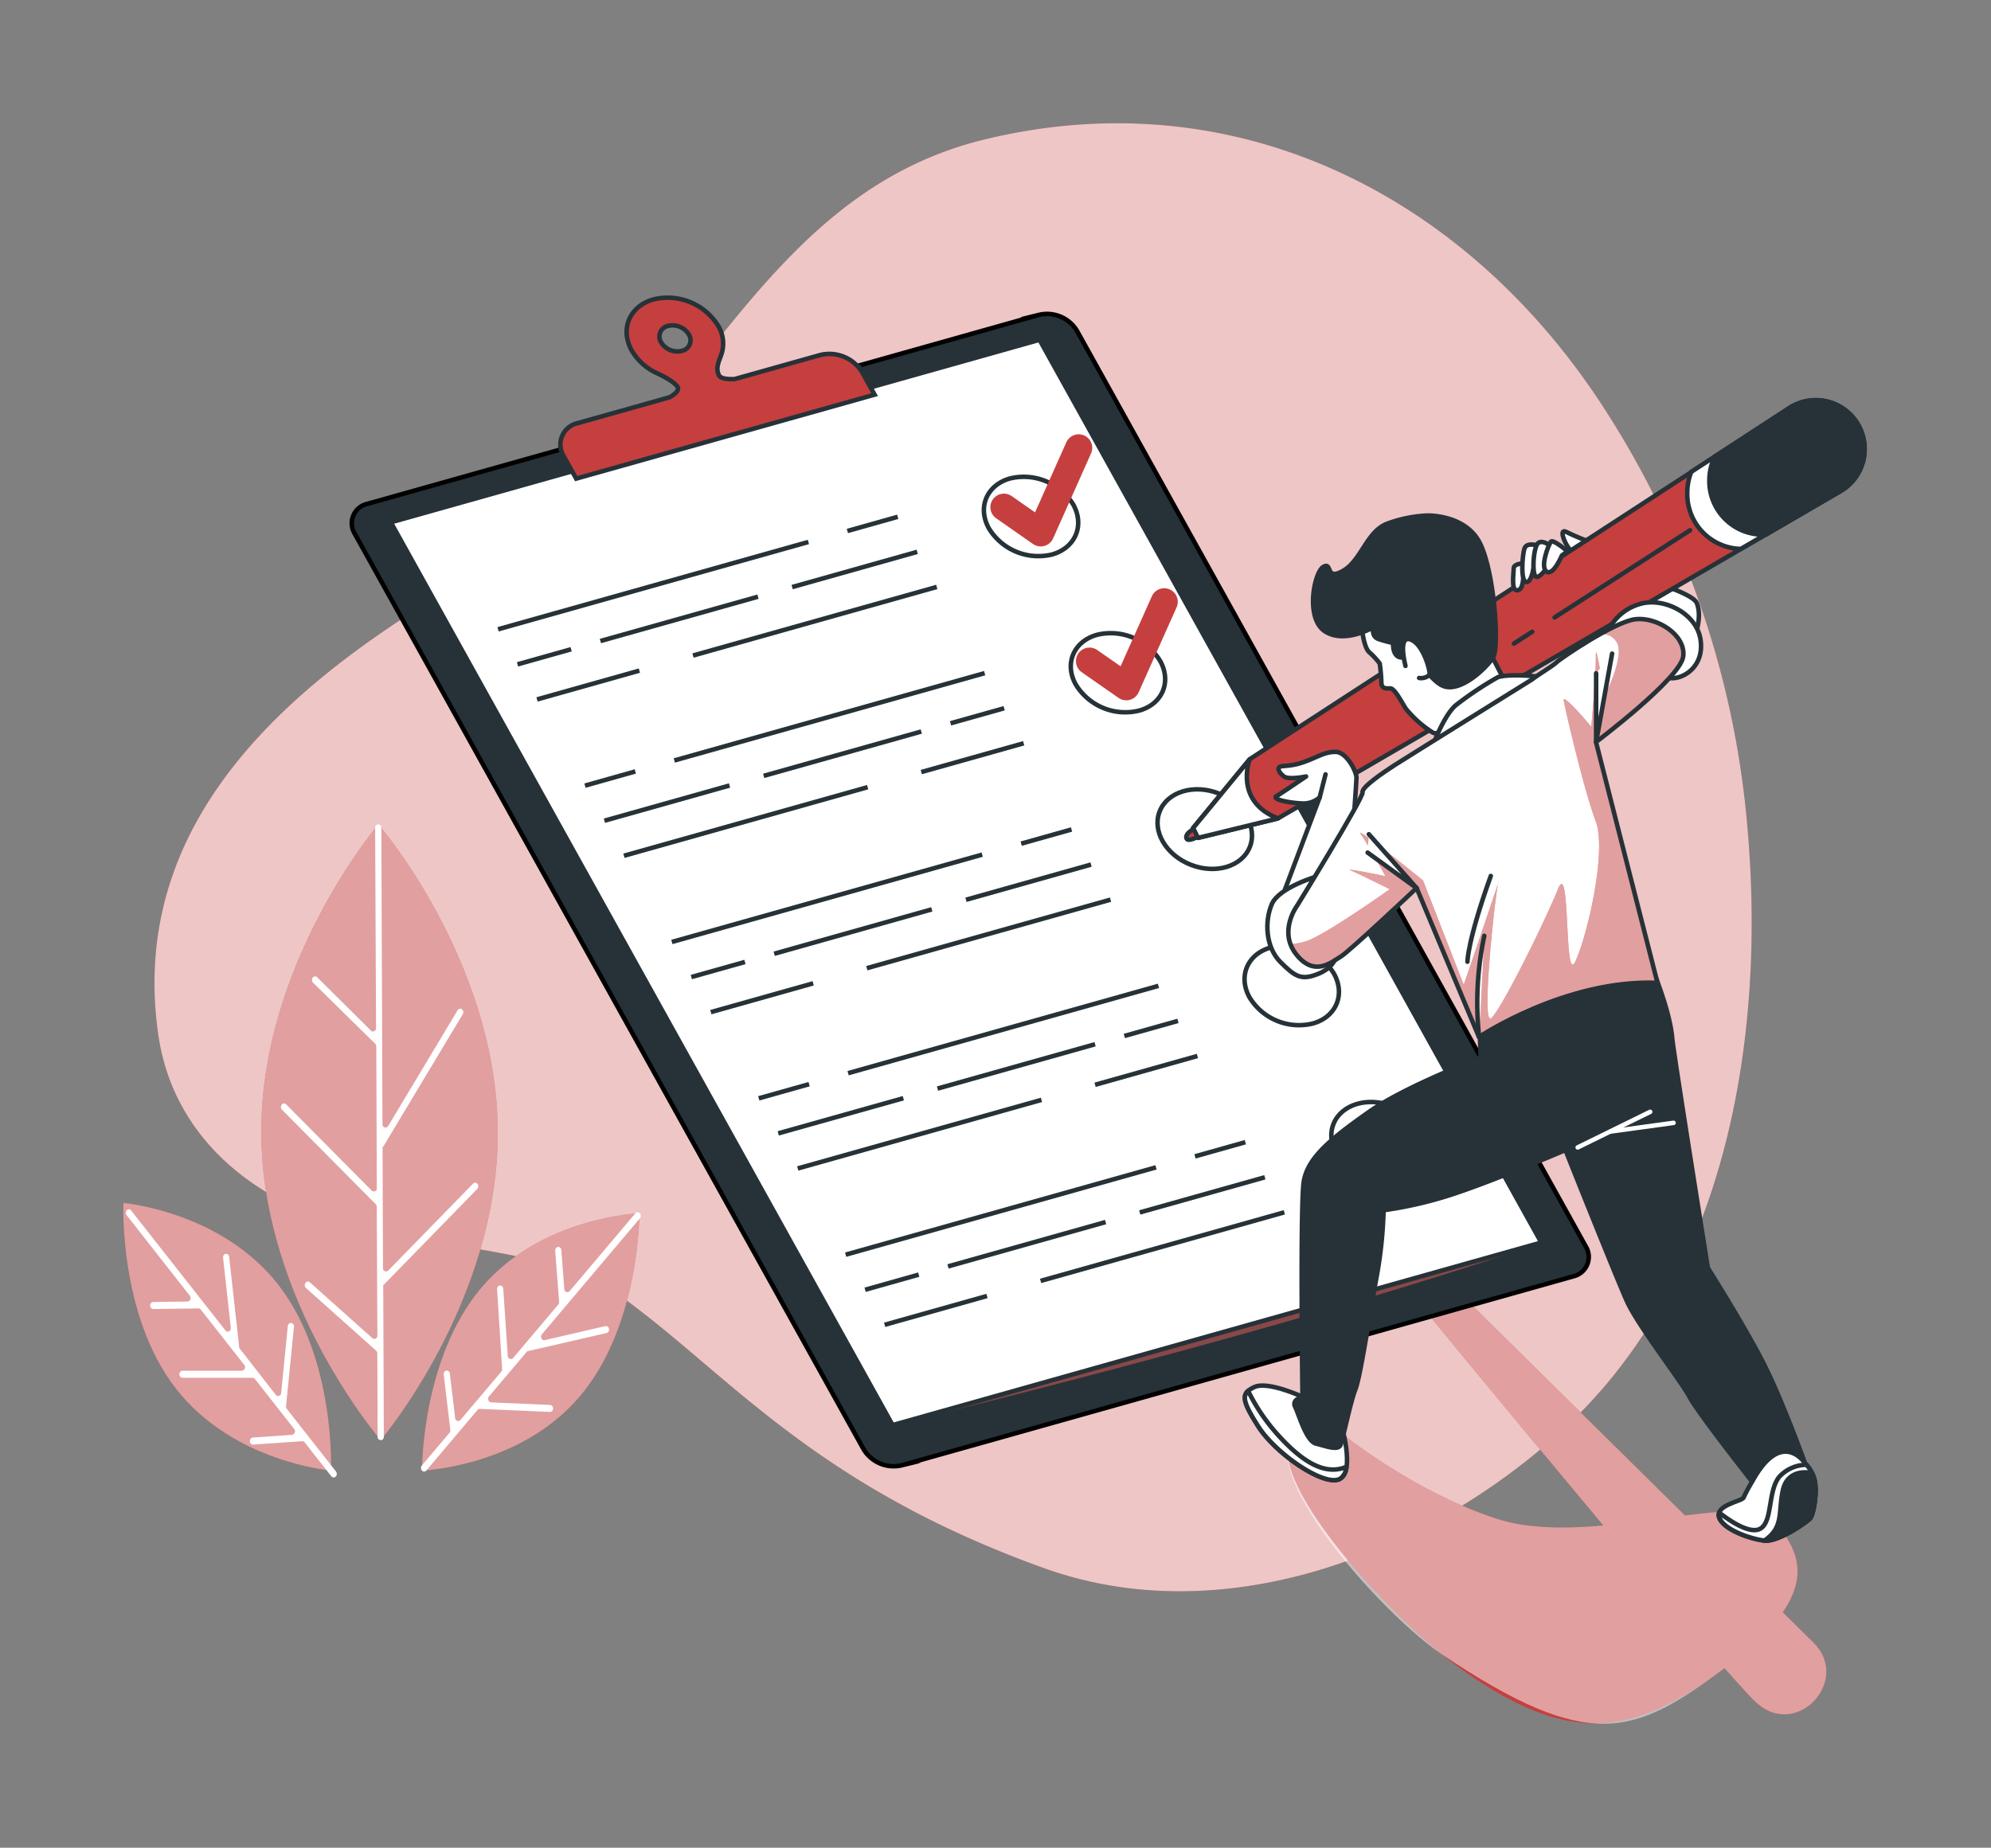 <?xml version="1.0" encoding="UTF-8" standalone="no"?>
<svg
   viewBox="0 0 322.667 299.525"
   version="1.1"
   id="svg210"
   sodipodi:docname="checklist-bro.svg"
   width="322.667"
   height="299.525"
   inkscape:version="1.1.1 (3bf5ae0d25, 2021-09-20)"
   xmlns:inkscape="http://www.inkscape.org/namespaces/inkscape"
   xmlns:sodipodi="http://sodipodi.sourceforge.net/DTD/sodipodi-0.dtd"
   xmlns="http://www.w3.org/2000/svg"
   xmlns:svg="http://www.w3.org/2000/svg">
  <rect x="0" y="0" width="322.667" height="299.525" fill="#808080" stroke="none"/>
  <sodipodi:namedview
     id="namedview212"
     pagecolor="#ffffff"
     bordercolor="#666666"
     borderopacity="1.0"
     inkscape:pageshadow="2"
     inkscape:pageopacity="0.0"
     inkscape:pagecheckerboard="0"
     showgrid="false"
     fit-margin-left="20"
     lock-margins="true"
     fit-margin-top="20"
     fit-margin-right="20"
     fit-margin-bottom="20"
     inkscape:zoom="1.1907678"
     inkscape:cx="179.29608"
     inkscape:cy="217.92661"
     inkscape:window-width="1920"
     inkscape:window-height="1027"
     inkscape:window-x="-8"
     inkscape:window-y="-8"
     inkscape:window-maximized="1"
     inkscape:current-layer="svg210" />
  <defs
     id="defs5">
    <clipPath
       id="freepik--clip-path--inject-718">
      <path
         d="m 391,183.89 c -4.62,0.54 -16.59,8.7 -17.41,9.52 -0.82,0.82 -4.08,2.72 -5.44,3.81 0,0 -28,17.41 -30.47,19 -2.47,1.59 -7.34,4.9 -7.07,6 0.27,1.1 -14.42,25 -14.42,25 0,0 -4.35,5.72 -0.27,10.88 4.08,5.16 7.89,1.64 9.79,0.55 1.9,-1.09 16.87,-15.24 16.87,-15.24 l 13.8,33 c 0,0 19.11,-12.81 39.52,-12 l -13.61,-53.32 c 0,0 18.78,-14.14 19.32,-19 0.54,-4.86 -5.96,-8.75 -10.61,-8.2 z"
         style="fill:#ffffff;stroke:#263238;stroke-linecap:round;stroke-linejoin:round"
         id="path2" />
    </clipPath>
  </defs>
  <g
     id="freepik--background-simple--inject-718"
     transform="matrix(0.732,0,0,0.732,-21.186,-34.231)">
    <path
       d="M 415.83,230.1 A 201.81,201.81 0 0 0 382.2,134.32 C 351.46,88.87 301.29,64.32 246.71,77.7 195.1,90.36 182,146.24 139,171 c -33,19 -83,50 -75,105 2.61,17.93 14.48,31 30.76,38.37 22.26,10.05 53.39,6 73.24,20.63 23,17 42,41 92,59 39.55,14.24 84.15,-2.8 114,-29.75 36.82,-33.17 46,-86.66 41.83,-134.15 z"
       style="fill:#c53f3f"
       id="path7" />
    <path
       d="M 415.83,230.1 A 201.81,201.81 0 0 0 382.2,134.32 C 351.46,88.87 301.29,64.32 246.71,77.7 195.1,90.36 182,146.24 139,171 c -33,19 -83,50 -75,105 2.61,17.93 14.48,31 30.76,38.37 22.26,10.05 53.39,6 73.24,20.63 23,17 42,41 92,59 39.55,14.24 84.15,-2.8 114,-29.75 36.82,-33.17 46,-86.66 41.83,-134.15 z"
       style="opacity:0.7;fill:#ffffff"
       id="path9" />
  </g>
  <g
     id="freepik--Shadow--inject-718"
     transform="matrix(0.732,0,0,0.732,-21.186,-34.231)">
    <path
       d="m 430.44,410.52 -6.8,-6.72 c 5.66,-8.2 3.22,-14.24 -1.64,-19.8 -2.93,-3.35 -10.59,-2.84 -20,-1.63 L 350,331 l -8,3 c 0,0 21.64,26.35 41.91,50.58 -8.42,0.75 -16.89,0.76 -23.91,-1.58 -21,-7 -38,-22 -38,-22 -24,2 12,41 26,52 28,22 42.88,18 62.76,3.18 3.57,4.08 6.15,6.89 7.24,7.82 l 0.21,0.18 c 8.96,7.44 20.51,-5.47 12.23,-13.66 z"
       style="fill:#c53f3f"
       id="path12" />
    <path
       d="m 430.44,410.52 -6.8,-6.72 c 5.66,-8.2 3.22,-14.24 -1.64,-19.8 -2.93,-3.35 -10.59,-2.84 -20,-1.63 L 350,331 l -8,3 c 0,0 21.64,26.35 41.91,50.58 -8.42,0.75 -16.89,0.76 -23.91,-1.58 -21,-7 -38,-22 -38,-22 -24,2 11.24,42.05 26,52 33,22.22 42.88,18 62.76,3.18 3.57,4.08 6.15,6.89 7.24,7.82 l 0.21,0.18 c 8.96,7.44 20.51,-5.47 12.23,-13.66 z"
       style="opacity:0.5;fill:#ffffff"
       id="path14" />
  </g>
  <g
     id="freepik--Plants--inject-718"
     transform="matrix(0.732,0,0,0.732,-21.186,-34.231)">
    <path
       d="m 112.71,229.31 c 0,0 26.3,30.4 26.44,68.06 0.14,37.66 -25.92,68.31 -25.92,68.31 0,0 -26.3,-30.4 -26.44,-68.05 -0.14,-37.65 25.92,-68.32 25.92,-68.32 z"
       style="fill:#c53f3f"
       id="path17" />
    <path
       d="m 170.5,315.45 c 0,0 0.16,24.75 -13.13,40.48 -13.29,15.73 -35,16.49 -35,16.49 0,0 -0.17,-24.75 13.13,-40.48 13.3,-15.73 35,-16.49 35,-16.49 z"
       style="fill:#c53f3f"
       id="path19" />
    <path
       d="m 56.27,313.16 c 0,0 -1.1,24.72 11.59,41.08 12.69,16.36 34.36,18.18 34.36,18.18 0,0 1.09,-24.72 -11.6,-41.08 C 77.93,314.98 56.27,313.16 56.27,313.16 Z"
       style="fill:#c53f3f"
       id="path21" />
    <g
       style="opacity:0.5"
       id="g29">
      <path
         d="m 112.71,229.31 c 0,0 26.3,30.4 26.44,68.06 0.14,37.66 -25.92,68.31 -25.92,68.31 0,0 -26.3,-30.4 -26.44,-68.05 -0.14,-37.65 25.92,-68.32 25.92,-68.32 z"
         style="fill:#ffffff"
         id="path23" />
      <path
         d="m 170.5,315.45 c 0,0 0.16,24.75 -13.13,40.48 -13.29,15.73 -35,16.49 -35,16.49 0,0 -0.17,-24.75 13.13,-40.48 13.3,-15.73 35,-16.49 35,-16.49 z"
         style="fill:#ffffff"
         id="path25" />
      <path
         d="m 56.27,313.16 c 0,0 -1.1,24.72 11.59,41.08 12.69,16.36 34.36,18.18 34.36,18.18 0,0 1.09,-24.72 -11.6,-41.08 C 77.93,314.98 56.27,313.16 56.27,313.16 Z"
         style="fill:#ffffff"
         id="path27" />
    </g>
    <path
       d="m 96.57,330.89 v 0 a 0.62,0.62 0 0 1 1,-0.13 l 13.82,12.35 a 0.69,0.69 0 0 0 1.11,-0.62 L 112.35,314 a 0.86,0.86 0 0 0 -0.23,-0.58 L 91.37,292.51 a 0.85,0.85 0 0 1 -0.06,-1.1 v 0 a 0.63,0.63 0 0 1 1,-0.07 l 18.93,19.08 a 0.67,0.67 0 0 0 1.13,-0.58 l -0.12,-31.35 a 0.82,0.82 0 0 0 -0.23,-0.58 L 98.25,264.37 a 0.85,0.85 0 0 1 -0.07,-1.1 v 0 a 0.63,0.63 0 0 1 1,-0.08 L 111.07,275 c 0.44,0.44 1.13,0.08 1.13,-0.59 L 112,230.09 a 0.74,0.74 0 0 1 0.68,-0.78 v 0 a 0.73,0.73 0 0 1 0.69,0.77 l 0.25,65.62 a 0.68,0.68 0 0 0 1.25,0.44 l 15.4,-25.67 a 0.64,0.64 0 0 1 0.95,-0.2 v 0 a 0.85,0.85 0 0 1 0.18,1.08 l -17.65,29.41 -0.11,-0.09 0.1,26.89 a 0.68,0.68 0 0 0 1.14,0.58 l 18.78,-19.24 a 0.62,0.62 0 0 1 1,0.06 v 0 a 0.85,0.85 0 0 1 -0.06,1.1 l -20.81,21.33 v 0 l 0.13,33.52 a 0.73,0.73 0 0 1 -0.68,0.78 v 0 a 0.72,0.72 0 0 1 -0.69,-0.77 l -0.07,-18.44 a 0.82,0.82 0 0 0 -0.26,-0.61 L 96.69,332 a 0.85,0.85 0 0 1 -0.12,-1.11 z"
       style="fill:#ffffff"
       id="path31" />
    <path
       d="m 57,314.79 v 0 a 0.63,0.63 0 0 1 1,0.07 l 20.86,26.54 c 0.44,0.57 1.27,0.15 1.18,-0.61 l -1.71,-15.48 a 0.75,0.75 0 0 1 0.59,-0.87 v 0 a 0.7,0.7 0 0 1 0.76,0.67 l 2.24,20.17 v 0 L 90,355.65 a 0.67,0.67 0 0 0 1.19,-0.43 l 1.47,-14.8 a 0.72,0.72 0 0 1 0.76,-0.69 v 0 a 0.75,0.75 0 0 1 0.6,0.86 l -1.75,17.56 a 0.85,0.85 0 0 0 0.17,0.61 l 10.89,13.87 a 0.86,0.86 0 0 1 -0.05,1.1 v 0 a 0.63,0.63 0 0 1 -1,-0.06 l -5.88,-7.49 a 0.65,0.65 0 0 0 -0.55,-0.26 L 85,366.67 a 0.73,0.73 0 0 1 -0.73,-0.73 v 0 a 0.76,0.76 0 0 1 0.65,-0.83 l 8.69,-0.6 a 0.8,0.8 0 0 0 0.47,-1.29 l -8.71,-11.09 a 0.65,0.65 0 0 0 -0.51,-0.25 H 69.34 a 0.74,0.74 0 0 1 -0.68,-0.78 v 0 a 0.73,0.73 0 0 1 0.68,-0.78 H 82.42 A 0.8,0.8 0 0 0 83,349 l -9.6,-12.23 a 0.65,0.65 0 0 0 -0.52,-0.26 l -10,0.14 a 0.73,0.73 0 0 1 -0.69,-0.77 v 0 a 0.73,0.73 0 0 1 0.67,-0.79 l 7.6,-0.1 a 0.8,0.8 0 0 0 0.5,-1.3 L 57,315.89 a 0.86,0.86 0 0 1 0,-1.1 z"
       style="fill:#ffffff"
       id="path33" />
    <path
       d="m 127.77,350.28 v 0 a 0.72,0.72 0 0 1 0.77,0.67 l 1.17,9.83 a 0.67,0.67 0 0 0 1.17,0.44 l 9.05,-10.71 a 0.84,0.84 0 0 0 0.18,-0.6 L 139,332.27 a 0.74,0.74 0 0 1 0.63,-0.83 v 0 a 0.71,0.71 0 0 1 0.73,0.71 l 1,14.87 a 0.68,0.68 0 0 0 1.18,0.48 l 10,-11.83 a 0.91,0.91 0 0 0 0.19,-0.61 l -0.87,-11.32 a 0.77,0.77 0 0 1 0.62,-0.85 v 0 a 0.72,0.72 0 0 1 0.74,0.71 l 0.66,8.62 a 0.67,0.67 0 0 0 1.17,0.47 l 14.55,-17.22 a 0.63,0.63 0 0 1 1,0 v 0 a 0.86,0.86 0 0 1 0,1.1 l -21.68,25.67 c -0.47,0.55 0,1.45 0.62,1.3 l 13.43,-3.11 a 0.69,0.69 0 0 1 0.8,0.61 v 0 a 0.78,0.78 0 0 1 -0.53,0.92 L 145.67,346 v 0 l -8.47,10 a 0.8,0.8 0 0 0 0.47,1.32 l 13.06,0.57 a 0.73,0.73 0 0 1 0.66,0.8 v 0 a 0.71,0.71 0 0 1 -0.71,0.74 l -15.5,-0.67 a 0.64,0.64 0 0 0 -0.52,0.24 l -11.32,13.4 a 0.63,0.63 0 0 1 -1,0 v 0 a 0.86,0.86 0 0 1 0,-1.1 l 6.12,-7.24 a 0.85,0.85 0 0 0 0.18,-0.64 l -1.46,-12.28 a 0.77,0.77 0 0 1 0.59,-0.86 z"
       style="fill:#ffffff"
       id="path35" />
  </g>
  <g
     id="freepik--Checklist--inject-718"
     transform="matrix(0.732,0,0,0.732,-21.186,-34.231)">
    <path
       d="m 377.2,329.43 -148.55,41.81 a 7.77,7.77 0 0 1 -8.49,-3.5 L 107.51,165 a 4.41,4.41 0 0 1 2.83,-6.68 l 148.55,-41.81 a 7.75,7.75 0 0 1 8.48,3.49 L 380,322.74 a 4.42,4.42 0 0 1 -2.8,6.69 z"
       style="fill:#263238;stroke:#000000;stroke-miterlimit:10"
       id="path38" />
    <path
       d="m 226.56,362.35 c 0,0 85.84,-20.42 143.62,-40.43 z"
       style="fill:#884849"
       id="path40" />
    <polygon
       points="115.47,162.43 259.09,122.01 370.18,321.92 226.56,362.35 "
       style="fill:#ffffff;stroke:#263238;stroke-miterlimit:10"
       id="polygon42" />
    <line
       x1="216.55"
       y1="164.35"
       x2="227.7"
       y2="161.21"
       style="fill:#ffffff;stroke:#263238;stroke-miterlimit:10"
       id="line44" />
    <line
       x1="139.21"
       y1="186.12"
       x2="207.92"
       y2="166.78"
       style="fill:#ffffff;stroke:#263238;stroke-miterlimit:10"
       id="line46" />
    <line
       x1="204.32"
       y1="176.77"
       x2="232.02"
       y2="168.97"
       style="fill:#ffffff;stroke:#263238;stroke-miterlimit:10"
       id="line48" />
    <line
       x1="161.87"
       y1="188.72"
       x2="196.76"
       y2="178.9"
       style="fill:#ffffff;stroke:#263238;stroke-miterlimit:10"
       id="line50" />
    <line
       x1="143.52"
       y1="193.88"
       x2="155.39"
       y2="190.54"
       style="fill:#ffffff;stroke:#263238;stroke-miterlimit:10"
       id="line52" />
    <line
       x1="182.37"
       y1="191.93"
       x2="236.34"
       y2="176.74"
       style="fill:#ffffff;stroke:#263238;stroke-miterlimit:10"
       id="line54" />
    <line
       x1="147.84"
       y1="201.65"
       x2="170.5"
       y2="195.27"
       style="fill:#ffffff;stroke:#263238;stroke-miterlimit:10"
       id="line56" />
    <path
       d="m 266.56,158.5 a 12.85,12.85 0 0 0 -14,-5.78 c -5.17,1.46 -7.26,6.4 -4.68,11.05 a 12.82,12.82 0 0 0 14,5.78 c 5.12,-1.45 7.26,-6.4 4.68,-11.05 z"
       style="fill:#ffffff;stroke:#263238;stroke-miterlimit:10"
       id="path58" />
    <line
       x1="169.6"
       y1="217.6"
       x2="158.45"
       y2="220.74"
       style="fill:#ffffff;stroke:#263238;stroke-miterlimit:10"
       id="line60" />
    <line
       x1="246.94"
       y1="195.83"
       x2="178.23"
       y2="215.17"
       style="fill:#ffffff;stroke:#263238;stroke-miterlimit:10"
       id="line62" />
    <line
       x1="190.46"
       y1="220.71"
       x2="162.76"
       y2="228.51"
       style="fill:#ffffff;stroke:#263238;stroke-miterlimit:10"
       id="line64" />
    <line
       x1="232.91"
       y1="208.76"
       x2="198.02"
       y2="218.58"
       style="fill:#ffffff;stroke:#263238;stroke-miterlimit:10"
       id="line66" />
    <line
       x1="251.26"
       y1="203.6"
       x2="239.39"
       y2="206.94"
       style="fill:#ffffff;stroke:#263238;stroke-miterlimit:10"
       id="line68" />
    <line
       x1="221.04"
       y1="221.08"
       x2="167.08"
       y2="236.27"
       style="fill:#ffffff;stroke:#263238;stroke-miterlimit:10"
       id="line70" />
    <line
       x1="255.58"
       y1="211.36"
       x2="232.91"
       y2="217.74"
       style="fill:#ffffff;stroke:#263238;stroke-miterlimit:10"
       id="line72" />
    <path
       d="m 285.8,193.13 a 12.82,12.82 0 0 0 -14,-5.78 c -5.17,1.45 -7.26,6.4 -4.68,11 a 12.81,12.81 0 0 0 14,5.78 c 5.16,-1.41 7.26,-6.36 4.68,-11 z"
       style="fill:#ffffff;stroke:#263238;stroke-miterlimit:10"
       id="path74" />
    <line
       x1="255.03"
       y1="233.59"
       x2="266.18"
       y2="230.45"
       style="fill:#ffffff;stroke:#263238;stroke-miterlimit:10"
       id="line76" />
    <line
       x1="177.69"
       y1="255.36"
       x2="246.4"
       y2="236.02"
       style="fill:#ffffff;stroke:#263238;stroke-miterlimit:10"
       id="line78" />
    <line
       x1="242.8"
       y1="246.02"
       x2="270.5"
       y2="238.22"
       style="fill:#ffffff;stroke:#263238;stroke-miterlimit:10"
       id="line80" />
    <line
       x1="200.35"
       y1="257.97"
       x2="235.24"
       y2="248.14"
       style="fill:#ffffff;stroke:#263238;stroke-miterlimit:10"
       id="line82" />
    <line
       x1="182"
       y1="263.13"
       x2="193.87"
       y2="259.79"
       style="fill:#ffffff;stroke:#263238;stroke-miterlimit:10"
       id="line84" />
    <line
       x1="220.85"
       y1="261.17"
       x2="274.81"
       y2="245.99"
       style="fill:#ffffff;stroke:#263238;stroke-miterlimit:10"
       id="line86" />
    <line
       x1="186.32"
       y1="270.9"
       x2="208.98"
       y2="264.52"
       style="fill:#ffffff;stroke:#263238;stroke-miterlimit:10"
       id="line88" />
    <ellipse
       cx="295.68"
       cy="230.38"
       rx="8.48"
       ry="10.73"
       transform="rotate(-68.54,295.672,230.381)"
       style="fill:#ffffff;stroke:#263238;stroke-miterlimit:10"
       id="ellipse90" />
    <line
       x1="208.08"
       y1="286.85"
       x2="196.93"
       y2="289.99"
       style="fill:#ffffff;stroke:#263238;stroke-miterlimit:10"
       id="line92" />
    <line
       x1="285.42"
       y1="265.08"
       x2="216.71"
       y2="284.42"
       style="fill:#ffffff;stroke:#263238;stroke-miterlimit:10"
       id="line94" />
    <line
       x1="228.94"
       y1="289.96"
       x2="201.24"
       y2="297.75"
       style="fill:#ffffff;stroke:#263238;stroke-miterlimit:10"
       id="line96" />
    <line
       x1="271.39"
       y1="278.01"
       x2="236.5"
       y2="287.83"
       style="fill:#ffffff;stroke:#263238;stroke-miterlimit:10"
       id="line98" />
    <line
       x1="289.74"
       y1="272.84"
       x2="277.87"
       y2="276.18"
       style="fill:#ffffff;stroke:#263238;stroke-miterlimit:10"
       id="line100" />
    <line
       x1="259.52"
       y1="290.33"
       x2="205.56"
       y2="305.52"
       style="fill:#ffffff;stroke:#263238;stroke-miterlimit:10"
       id="line102" />
    <line
       x1="294.05"
       y1="280.61"
       x2="271.39"
       y2="286.99"
       style="fill:#ffffff;stroke:#263238;stroke-miterlimit:10"
       id="line104" />
    <path
       d="m 324.27,262.37 a 12.83,12.83 0 0 0 -14,-5.78 c -5.17,1.46 -7.26,6.4 -4.68,11.05 a 12.82,12.82 0 0 0 14,5.78 c 5.17,-1.42 7.27,-6.42 4.68,-11.05 z"
       style="fill:#ffffff;stroke:#263238;stroke-miterlimit:10"
       id="path106" />
    <line
       x1="293.51"
       y1="302.84"
       x2="304.66"
       y2="299.7"
       style="fill:#ffffff;stroke:#263238;stroke-miterlimit:10"
       id="line108" />
    <line
       x1="216.17"
       y1="324.61"
       x2="284.88"
       y2="305.27"
       style="fill:#ffffff;stroke:#263238;stroke-miterlimit:10"
       id="line110" />
    <line
       x1="281.28"
       y1="315.26"
       x2="308.98"
       y2="307.47"
       style="fill:#ffffff;stroke:#263238;stroke-miterlimit:10"
       id="line112" />
    <line
       x1="238.83"
       y1="327.21"
       x2="273.72"
       y2="317.39"
       style="fill:#ffffff;stroke:#263238;stroke-miterlimit:10"
       id="line114" />
    <line
       x1="220.48"
       y1="332.38"
       x2="232.35"
       y2="329.03"
       style="fill:#ffffff;stroke:#263238;stroke-miterlimit:10"
       id="line116" />
    <line
       x1="259.33"
       y1="330.42"
       x2="313.29"
       y2="315.23"
       style="fill:#ffffff;stroke:#263238;stroke-miterlimit:10"
       id="line118" />
    <line
       x1="224.8"
       y1="340.14"
       x2="247.46"
       y2="333.76"
       style="fill:#ffffff;stroke:#263238;stroke-miterlimit:10"
       id="line120" />
    <ellipse
       cx="334.16"
       cy="299.63"
       rx="8.48"
       ry="10.73"
       transform="rotate(-68.54,334.145,299.63)"
       style="fill:#ffffff;stroke:#263238;stroke-miterlimit:10"
       id="ellipse122" />
    <path
       d="m 210.47,125.4 -18.88,5.31 c -1.43,0.06 -3,-0.05 -3.44,-0.78 -1,-1.88 0.28,-3.64 0.68,-5.3 A 7.6,7.6 0 0 0 188,119 13.17,13.17 0 0 0 173.61,113.07 c -5.3,1.5 -7.44,6.57 -4.8,11.33 a 12.41,12.41 0 0 0 5.56,5 c 0,0 3.83,1.71 4.6,3.09 0.41,0.73 -0.66,1.59 -1.75,2.24 l -20.35,5.73 a 4.86,4.86 0 0 0 -3.11,7.35 l 2.75,4.94 66.07,-18.59 -2.75,-4.95 a 8.53,8.53 0 0 0 -9.36,-3.81 z m -33.63,-6.46 a 4.21,4.21 0 0 1 4.61,1.9 2.39,2.39 0 0 1 -1.54,3.62 4.2,4.2 0 0 1 -4.6,-1.89 2.4,2.4 0 0 1 1.53,-3.63 z"
       style="fill:#c53f3f;stroke:#263238;stroke-miterlimit:10"
       id="path124" />
    <polyline
       points="251.21 159.08 259.36 164.77 267.76 145.94"
       style="fill:none;stroke:#c53f3f;stroke-width:6px;stroke-linecap:round;stroke-linejoin:round"
       id="polyline126" />
    <polyline
       points="270.15 193.17 278.3 198.85 286.7 180.03"
       style="fill:none;stroke:#c53f3f;stroke-width:6px;stroke-linecap:round;stroke-linejoin:round"
       id="polyline128" />
  </g>
  <g
     id="freepik--Character--inject-718"
     transform="matrix(0.732,0,0,0.732,-21.186,-34.231)">
    <path
       d="m 403.82,188.51 c 0,0 2.17,-4.62 0.81,-8.16 -1.36,-3.54 -26.39,-9.25 -26.39,-9.25 0,0 -5.71,0 -5.44,3.27 0.27,3.27 20.95,15.78 22.58,16.86 1.63,1.08 7.89,3.54 8.44,-2.72 z"
       style="fill:#ffffff;stroke:#263238;stroke-linecap:round;stroke-linejoin:round"
       id="path131" />
    <path
       d="m 380.31,166.53 a 49.21,49.21 0 0 1 -4.53,-1.94 c -2.16,-1.08 0.21,3.89 1.08,4.1 0.87,0.21 3,0.65 3,0.65 z"
       style="fill:#ffffff;stroke:#263238;stroke-linecap:round;stroke-linejoin:round"
       id="path133" />
    <path
       d="m 305.61,214.9 -12.51,15.23 1.08,2.18 17.69,-4.31 124.51,-72.48 a 10.79,10.79 0 0 0 3.72,-15 v 0 a 10.78,10.78 0 0 0 -15,-3.33 z"
       style="fill:#c53f3f;stroke:#263238;stroke-linecap:round;stroke-linejoin:round"
       id="path135" />
    <line
       x1="368.17"
       y1="186.67"
       x2="364.11"
       y2="189.29"
       style="fill:#ffffff;stroke:#263238;stroke-linecap:round;stroke-linejoin:round"
       id="line137" />
    <line
       x1="403.12"
       y1="164.19"
       x2="373.13"
       y2="183.49"
       style="fill:#ffffff;stroke:#263238;stroke-linecap:round;stroke-linejoin:round"
       id="line139" />
    <path
       d="m 294.26,229.81 c 0,0 -3.11,1.3 -2.63,2.61 0.48,1.31 4.94,-1.86 4.94,-1.86 z"
       style="fill:#c53f3f;stroke:#263238;stroke-linecap:round;stroke-linejoin:round"
       id="path141" />
    <path
       d="m 293.1,230.13 1.08,2.18 17.69,-4.31 c -9.8,-3.81 -6.26,-13.06 -6.26,-13.06 z"
       style="fill:#ffffff;stroke:#263238;stroke-linecap:round;stroke-linejoin:round"
       id="path143" />
    <path
       d="m 440.1,140.45 a 10.78,10.78 0 0 0 -15,-3.33 l -21.72,14.14 a 12.73,12.73 0 0 0 -0.88,4.68 12.15,12.15 0 0 0 11.85,12.38 l 22.07,-12.84 a 10.79,10.79 0 0 0 3.68,-15.03 z"
       style="fill:#ffffff;stroke:#263238;stroke-linecap:round;stroke-linejoin:round"
       id="path145" />
    <path
       d="m 440.1,140.45 a 10.78,10.78 0 0 0 -15,-3.33 l -16.5,10.75 a 12.08,12.08 0 0 0 -1.21,5.28 11.84,11.84 0 0 0 11.7,12 c 0.27,0 0.55,0 0.81,0 l 16.52,-9.61 a 10.79,10.79 0 0 0 3.68,-15.09 z"
       style="fill:#263238;stroke:#263238;stroke-linecap:round;stroke-linejoin:round"
       id="path147" />
    <path
       d="m 366.5,171.5 c 0,0 -2.42,0 -2.42,1.1 0,1.1 -0.64,5 0.76,4.89 1.4,-0.11 1.28,-2.56 1.4,-3.42 0.12,-0.86 0.26,-2.57 0.26,-2.57 z"
       style="fill:#ffffff;stroke:#263238;stroke-linecap:round;stroke-linejoin:round"
       id="path149" />
    <path
       d="m 369.14,167.52 c 0,0 -2.16,-0.67 -2.66,0.66 -0.5,1.33 -1,7.65 0.5,7.48 1.5,-0.17 1.83,-5.81 2.16,-8.14 z"
       style="fill:#ffffff;stroke:#263238;stroke-linecap:round;stroke-linejoin:round"
       id="path151" />
    <path
       d="m 372.47,167.85 c 0,0 -2.5,-2.16 -3.33,-0.33 -0.83,1.83 -1,7 0,7 1,0 2.5,-2.16 2.83,-3.32 a 23,23 0 0 0 0.5,-3.35 z"
       style="fill:#ffffff;stroke:#263238;stroke-linecap:round;stroke-linejoin:round"
       id="path153" />
    <path
       d="m 376,168.85 c 0,0 -3.16,-2.66 -3.66,-2.16 -0.5,0.5 -2.5,5.62 -1,6.65 1.5,1.03 3.4,-3.57 3.4,-3.57 z"
       style="fill:#ffffff;stroke:#263238;stroke-linecap:round;stroke-linejoin:round"
       id="path155" />
    <path
       d="m 330.33,184.63 c 0,0 0.35,5.33 1.77,6.58 a 15.57,15.57 0 0 1 2.31,2.49 36.69,36.69 0 0 1 0.36,4.09 c 0,1.6 1.07,1.42 2,1.42 0.93,0 2.49,3 3.38,4.44 a 24.74,24.74 0 0 0 6,5.34 c 1.6,0.89 4.27,-2.49 4.27,-2.49 l 1.24,3.56 12.63,-8.18 -6.22,-12.1 a 29,29 0 0 0 -3.74,-11.91 c -3.56,-6.4 -8.36,-10 -16.36,-7.65 -8,2.35 -7.64,14.41 -7.64,14.41 z"
       style="fill:#ffffff;stroke:#263238;stroke-linecap:round;stroke-linejoin:round"
       id="path157" />
    <path
       d="m 344.94,160.93 a 29,29 0 0 0 -8.73,1.75 c -4.67,1.65 -5.82,8.15 -9.89,10.48 -4.07,2.33 -2.33,-2 -4.37,-0.88 -2.04,1.12 -4.07,11.35 0.29,14.26 4.36,2.91 10.77,-0.87 10.77,-0.87 0,0 -0.58,2 1.16,2.62 a 29.94,29.94 0 0 0 3.21,0.87 c 0,0 -0.3,3.5 2.32,3.2 2.62,-0.3 0.3,-4.36 0.3,-4.36 0,0 4.95,9.6 8.74,10.77 3.79,1.17 9.31,-4.08 10.76,-6.41 1.45,-2.33 0.29,-18.91 -2.91,-25.31 -3.2,-6.4 -11.65,-6.12 -11.65,-6.12 z"
       style="fill:#263238;stroke:#263238;stroke-linecap:round;stroke-linejoin:round"
       id="path159" />
    <path
       d="m 340.11,194.23 c 0,0 -1.78,-6.76 1.06,-5.87 2.84,0.89 4.45,6.94 4.27,7.65 -0.18,0.71 -1.6,1.06 -2.31,0.89"
       style="fill:#ffffff;stroke:#263238;stroke-linecap:round;stroke-linejoin:round"
       id="path161" />
    <path
       d="m 360.66,196.68 a 75,75 0 0 0 -9.48,6.32 c -3,2.67 -5.69,10.67 -5.69,10.67 0,0 18.32,-12.45 21.52,-14.22 3.2,-1.77 3.91,-2.67 3.91,-2.67 0,0 -6.7,-0.99 -10.26,-0.1 z"
       style="fill:#ffffff;stroke:#263238;stroke-linecap:round;stroke-linejoin:round"
       id="path163" />
    <path
       d="m 385.32,185.79 a 11.23,11.23 0 0 1 7.34,-5.44 c 5.17,-1.09 12,2.45 12.79,8.16 0.79,5.71 -3.54,8.44 -6.26,8.44 -2.72,0 -5.17,-3.81 -5.17,-3.81 0,0 -8.7,-3.27 -8.7,-7.35 z"
       style="fill:#ffffff;stroke:#263238;stroke-linecap:round;stroke-linejoin:round"
       id="path165" />
    <path
       d="m 312.41,246.46 8.71,-23.13 a 5.34,5.34 0 0 1 -3.54,1.36 c -2.18,0 -7.34,-0.81 -6,-1.63 1.34,-0.82 6.52,-4.35 6.52,-4.35 0,0 -3.8,0.82 -4.89,0 -1.09,-0.82 -1.63,-1.91 -0.82,-2.18 0.81,-0.27 2.45,0 5.44,-1.09 2.99,-1.09 4.35,-2.17 6.8,-2.17 2.45,0 4.63,4.35 4.63,5.71 0,1.36 -1.91,27.2 -1.91,28.29 0,1.09 0,2.18 -7.07,3 -7.07,0.82 -8.14,-0.82 -7.87,-3.81 z"
       style="fill:#ffffff;stroke:#263238;stroke-linecap:round;stroke-linejoin:round"
       id="path167" />
    <line
       x1="321.12"
       y1="223.33"
       x2="322.41"
       y2="218.25"
       style="fill:#ffffff;stroke:#263238;stroke-linecap:round;stroke-linejoin:round"
       id="line169" />
    <path
       d="m 320.84,240.74 c 0,0 -8.7,2.45 -10.33,6.26 -1.63,3.81 -1.36,9.52 1.9,12.79 3.26,3.27 4.63,4.08 8.16,2.72 3.53,-1.36 4.36,-3.54 4.63,-5.72 0.27,-2.18 2.17,-9.52 -4.36,-16.05 z"
       style="fill:#ffffff;stroke:#263238;stroke-linecap:round;stroke-linejoin:round"
       id="path171" />
    <path
       d="m 317.31,356.09 c 0,0 -7.62,-3.54 -10.61,-2.18 -2.99,1.36 -3,2.72 0.81,8.71 3.81,5.99 14.42,13.33 18,11.69 3.58,-1.64 0.27,-12.51 0.27,-12.51 z"
       style="fill:#ffffff;stroke:#263238;stroke-linecap:round;stroke-linejoin:round"
       id="path173" />
    <path
       d="m 311.87,364.52 a 42.35,42.35 0 0 1 -6.6,-9.75 c -1.4,1.24 -0.8,3.06 2.24,7.85 3.81,6 14.42,13.33 18,11.69 A 3.24,3.24 0 0 0 327,371.6 c -5,2.11 -10.17,-1.6 -15.13,-7.08 z"
       style="fill:#ffffff;stroke:#263238;stroke-linecap:round;stroke-linejoin:round"
       id="path175" />
    <path
       d="m 356.48,272.84 0.27,8.17 c 0,0 -16.59,6.25 -24.75,12 -8.16,5.75 -13.6,10.06 -14.42,15.5 -0.82,5.44 -0.27,47.61 -0.27,47.61 0,0 -2.45,0.54 -1.63,2.17 0.82,1.63 2.44,7.62 4.62,8.16 2.18,0.54 4.9,1.64 5.44,0.28 0.54,-1.36 2.18,-9.52 3.27,-12.24 C 330.1,351.77 332,339 333.63,330 a 94.41,94.41 0 0 0 1.63,-15.23 87.92,87.92 0 0 0 16.87,-4.08 c 9.52,-3.27 23.39,-9.25 23.39,-9.25 0,0 11.16,28 13.61,33.46 2.45,5.46 12,17.68 13.87,21.22 1.87,3.54 13.87,18.77 13.87,18.77 0,0 4.63,-4.08 7.62,-4.08 h 4.08 c 0,0 -4.9,-13.6 -9,-21.77 -4.1,-8.17 -12.51,-21.49 -12.51,-21.49 0,0 -7.61,-47.59 -7.89,-50.87 -0.53,-6.28 -4.55,-15.76 -4.55,-15.76 0,0 -13.11,-2.77 -38.14,11.92 z"
       style="fill:#263238;stroke:#263238;stroke-linecap:round;stroke-linejoin:round"
       id="path177" />
    <path
       d="m 416.87,374.86 a 35.77,35.77 0 0 0 -1.9,3.53 c -0.27,0.82 -6.26,1.64 -5.44,4.36 0.82,2.72 7.07,4.89 10.06,5.17 2.99,0.28 9,-3.81 10.07,-4.9 0.64,-0.64 1.6,-4.87 1.09,-8.16 a 8.43,8.43 0 0 0 -2.18,-4.08 c 0,0 -5.17,-7.89 -11.7,4.08 z"
       style="fill:#ffffff;stroke:#263238;stroke-linecap:round;stroke-linejoin:round"
       id="path179" />
    <path
       d="m 430.75,374.86 a 8,8 0 0 0 -1.85,-3.72 8.31,8.31 0 0 0 -6,2.63 c -2.72,3.26 -1.36,10.61 -4.63,11.7 -2.43,0.81 -6.68,-2.16 -8.68,-3.72 a 1.54,1.54 0 0 0 0,1 c 0.81,2.72 7.07,4.89 10.06,5.17 2.99,0.28 9,-3.81 10.07,-4.9 0.58,-0.64 1.54,-4.87 1.03,-8.16 z"
       style="fill:#ffffff;stroke:#263238;stroke-linecap:round;stroke-linejoin:round"
       id="path181" />
    <path
       d="m 423.67,376.76 c -1.08,4.9 0.28,8.16 -4.08,11.16 3,0.27 9,-3.81 10.07,-4.9 0.64,-0.64 1.6,-4.87 1.09,-8.16 a 6.42,6.42 0 0 0 -0.67,-1.95 h -0.42 c 0,0 -4.9,-1.04 -5.99,3.85 z"
       style="fill:#263238;stroke:#263238;stroke-linecap:round;stroke-linejoin:round"
       id="path183" />
    <line
       x1="378.24"
       y1="300.86"
       x2="394.29"
       y2="292.98"
       style="fill:none;stroke:#ffffff;stroke-linecap:round;stroke-linejoin:round"
       id="line185" />
    <line
       x1="385.59"
       y1="297.33"
       x2="399.46"
       y2="295.42"
       style="fill:none;stroke:#ffffff;stroke-linecap:round;stroke-linejoin:round"
       id="line187" />
    <path
       d="m 391,183.89 c -4.62,0.54 -16.59,8.7 -17.41,9.52 -0.82,0.82 -4.08,2.72 -5.44,3.81 0,0 -28,17.41 -30.47,19 -2.47,1.59 -7.34,4.9 -7.07,6 0.27,1.1 -14.42,25 -14.42,25 0,0 -4.35,5.72 -0.27,10.88 4.08,5.16 7.89,1.64 9.79,0.55 1.9,-1.09 16.87,-15.24 16.87,-15.24 l 13.8,33 c 0,0 19.11,-12.81 39.52,-12 l -13.61,-53.32 c 0,0 18.78,-14.14 19.32,-19 0.54,-4.86 -5.96,-8.75 -10.61,-8.2 z"
       style="fill:#ffffff"
       id="path189" />
    <g
       clip-path="url(#freepik--clip-path--inject-718)"
       id="g195">
      <path
         d="m 391,183.89 c -1.85,0.22 -4.88,1.66 -7.91,3.36 a 3.58,3.58 0 0 1 3.65,1.52 c 2.25,2.89 -2.57,12.2 -2.57,12.2 0,0 -2,-12.86 -1.92,-9 0.08,3.86 -1,15.73 -1,15.73 0,0 -6.42,-7.7 -6.1,-5.78 0.32,1.92 4.49,19.9 7.06,26.64 2.57,6.74 -1.93,25.67 -4.49,31.12 -2.56,5.45 -1,-23.1 -3.86,-16 -2.86,7.1 -12.51,26.63 -14.76,28.56 -2.25,1.93 0.72,-26.17 1.52,-29.83 -1,3.06 -7.61,22.45 -7.61,22.45 l -9,-23.11 c 0,0 -15.4,-12.51 -13.8,-10.27 1.6,2.24 5.46,9.31 5.46,9.31 0,0 -9.31,-1.93 -7.7,-1.28 1.61,0.65 8.66,4.17 8.66,4.17 0,0 -14.44,10.27 -18.61,11.55 a 16.74,16.74 0 0 1 -3.44,0.63 8.18,8.18 0 0 0 1.29,2.32 c 4.08,5.17 7.89,1.64 9.79,0.55 1.9,-1.09 16.87,-15.24 16.87,-15.24 l 13.8,33 c 0,0 19.11,-12.81 39.52,-12 l -13.61,-53.32 c 0,0 18.78,-14.14 19.32,-19 0.54,-4.86 -5.91,-8.83 -10.56,-8.28 z"
         style="fill:#c53f3f"
         id="path191" />
      <path
         d="m 391,183.89 c -1.85,0.22 -4.88,1.66 -7.91,3.36 a 3.58,3.58 0 0 1 3.65,1.52 c 2.25,2.89 -2.57,12.2 -2.57,12.2 0,0 -2,-12.86 -1.92,-9 0.08,3.86 -1,15.73 -1,15.73 0,0 -6.42,-7.7 -6.1,-5.78 0.32,1.92 4.49,19.9 7.06,26.64 2.57,6.74 -1.93,25.67 -4.49,31.12 -2.56,5.45 -1,-23.1 -3.86,-16 -2.86,7.1 -12.51,26.63 -14.76,28.56 -2.25,1.93 0.72,-26.17 1.52,-29.83 -1,3.06 -7.61,22.45 -7.61,22.45 l -9,-23.11 c 0,0 -15.4,-12.51 -13.8,-10.27 1.6,2.24 5.46,9.31 5.46,9.31 0,0 -9.31,-1.93 -7.7,-1.28 1.61,0.65 8.66,4.17 8.66,4.17 0,0 -14.44,10.27 -18.61,11.55 a 16.74,16.74 0 0 1 -3.44,0.63 8.18,8.18 0 0 0 1.29,2.32 c 4.08,5.17 7.89,1.64 9.79,0.55 1.9,-1.09 16.87,-15.24 16.87,-15.24 l 13.8,33 c 0,0 19.11,-12.81 39.52,-12 l -13.61,-53.32 c 0,0 18.78,-14.14 19.32,-19 0.54,-4.86 -5.91,-8.83 -10.56,-8.28 z"
         style="opacity:0.5;fill:#ffffff"
         id="path193" />
    </g>
    <path
       d="m 391,183.89 c -4.62,0.54 -16.59,8.7 -17.41,9.52 -0.82,0.82 -4.08,2.72 -5.44,3.81 0,0 -28,17.41 -30.47,19 -2.47,1.59 -7.34,4.9 -7.07,6 0.27,1.1 -14.42,25 -14.42,25 0,0 -4.35,5.72 -0.27,10.88 4.08,5.16 7.89,1.64 9.79,0.55 1.9,-1.09 16.87,-15.24 16.87,-15.24 l 13.8,33 c 0,0 19.11,-12.81 39.52,-12 l -13.61,-53.32 c 0,0 18.78,-14.14 19.32,-19 0.54,-4.86 -5.96,-8.75 -10.61,-8.2 z"
       style="fill:none;stroke:#263238;stroke-linecap:round;stroke-linejoin:round"
       id="path197" />
    <path
       d="M 356.41,276.41 A 71.61,71.61 0 0 1 357.56,254"
       style="fill:#ffffff;stroke:#263238;stroke-linecap:round;stroke-linejoin:round"
       id="path199" />
    <path
       d="m 353.83,259.74 c 0,0 0,-4.6 5.17,-19"
       style="fill:#ffffff;stroke:#263238;stroke-linecap:round;stroke-linejoin:round"
       id="path201" />
    <polyline
       points="332 231.5 342.61 243.46 331.73 235.57"
       style="fill:#ffffff;stroke:#263238;stroke-linecap:round;stroke-linejoin:round"
       id="polyline203" />
    <polyline
       points="382.32 195.86 382.32 211.09 385.86 191.51"
       style="fill:#ffffff;stroke:#263238;stroke-linecap:round;stroke-linejoin:round"
       id="polyline205" />
    <path
       d="m 360.78,242 a 2,2 0 0 0 -0.09,0.34 c 0.12,-0.34 0.16,-0.47 0.09,-0.34 z"
       style="fill:#263238"
       id="path207" />
  </g>
</svg>
